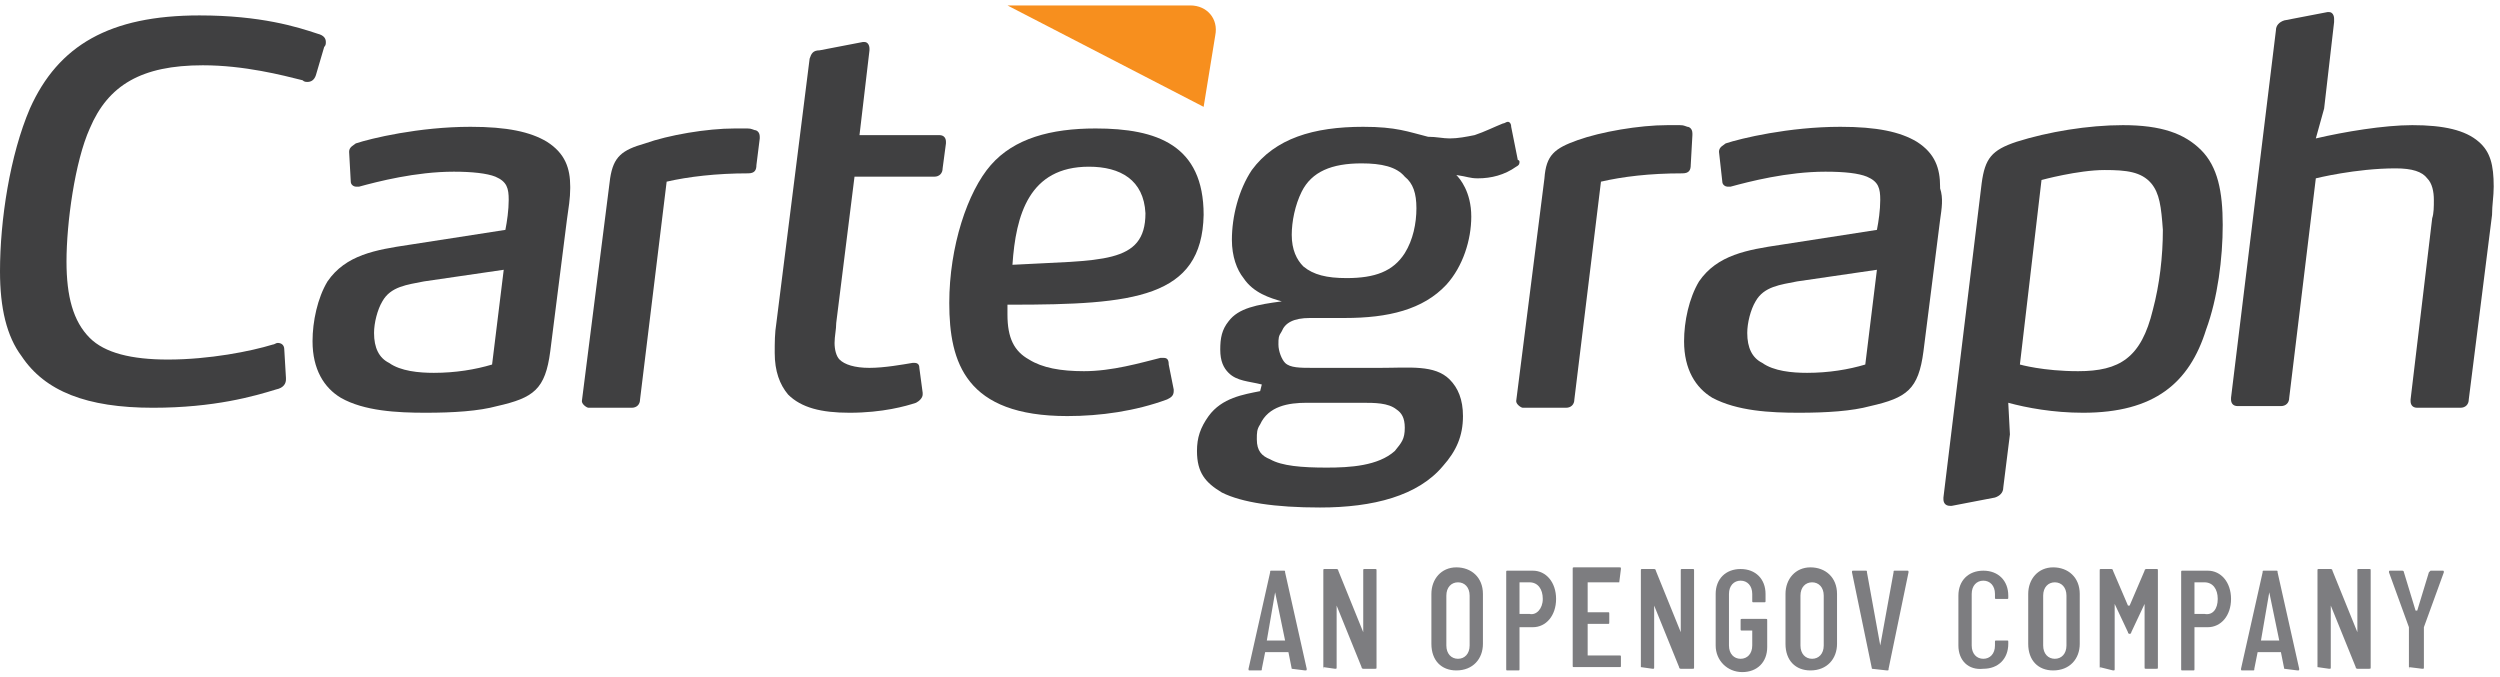 <?xml version="1.0" encoding="UTF-8"?> <svg xmlns="http://www.w3.org/2000/svg" width="262" height="71" viewBox="0 0 262 71" fill="none"><path d="M126.141 11.198L127.36 3.706C127.709 1.964 126.489 0.57 124.747 0.57H105.582L126.141 11.198Z" fill="#F78F1E"></path><path d="M33.103 7.888C32.929 8.41 32.58 8.585 32.232 8.585C32.058 8.585 31.884 8.585 31.709 8.41C29.619 7.888 25.611 6.842 21.256 6.842C14.809 6.842 11.325 8.933 9.408 13.463C7.84 16.948 6.969 23.394 6.969 27.401C6.969 31.06 7.666 33.673 9.408 35.416C10.976 36.984 13.764 37.681 17.597 37.681C21.953 37.681 26.308 36.809 28.573 36.113C28.747 36.113 28.922 35.938 29.096 35.938C29.444 35.938 29.793 36.113 29.793 36.635L29.967 39.597V39.771C29.967 40.12 29.793 40.642 28.922 40.817C26.657 41.514 22.475 42.733 16.029 42.733C9.06 42.733 4.704 40.991 2.265 37.332C0.697 35.241 0 32.28 0 28.447C0 23.046 1.045 16.251 3.136 11.372C6.098 4.752 11.499 1.616 20.907 1.616C27.354 1.616 31.187 2.835 33.277 3.532C33.974 3.706 34.148 4.055 34.148 4.403C34.148 4.577 34.148 4.752 33.974 4.926L33.103 7.888Z" fill="#404041"></path><path d="M59.411 23.046L57.668 36.809C57.146 40.817 55.926 41.688 52.093 42.559C50.177 43.082 47.563 43.256 44.601 43.256C41.639 43.256 38.155 43.082 35.716 41.688C33.974 40.642 32.754 38.726 32.754 35.764C32.754 33.673 33.277 31.234 34.322 29.492C36.238 26.704 39.374 26.182 42.859 25.659L52.964 24.091C53.138 23.22 53.313 22 53.313 20.955C53.313 19.735 53.138 19.038 51.919 18.516C51.048 18.167 49.48 17.993 47.563 17.993C43.556 17.993 39.549 19.038 37.632 19.561C37.458 19.561 37.458 19.561 37.284 19.561C37.11 19.561 36.761 19.387 36.761 19.038L36.587 15.902C36.587 15.38 37.11 15.205 37.284 15.031C38.852 14.508 43.904 13.289 49.306 13.289C53.138 13.289 55.578 13.812 57.32 14.857C59.236 16.076 59.759 17.645 59.759 19.561V19.735C59.759 20.78 59.585 21.826 59.411 23.046ZM44.427 29.492C42.685 29.84 40.943 30.015 40.071 31.583C39.549 32.454 39.2 33.848 39.2 34.893C39.2 36.461 39.723 37.506 40.768 38.029C41.988 38.9 43.904 39.074 45.472 39.074C47.737 39.074 49.828 38.726 51.57 38.203L52.79 28.272L44.427 29.492Z" fill="#404041"></path><path d="M79.273 17.296C79.273 17.819 79.099 18.167 78.402 18.167C75.092 18.167 72.13 18.516 69.865 19.038L67.077 41.862C67.077 42.385 66.729 42.733 66.206 42.733H61.676C61.502 42.733 60.98 42.385 60.98 42.036L63.941 18.69C64.29 16.425 65.161 15.728 67.6 15.031C70.039 14.16 74.046 13.463 77.008 13.463H77.879C78.751 13.463 78.576 13.463 79.099 13.637C79.273 13.637 79.622 13.812 79.622 14.334V14.509L79.273 17.296Z" fill="#404041"></path><path d="M98.787 17.645C98.787 18.167 98.438 18.516 97.915 18.516H89.553L87.636 33.848C87.636 34.545 87.462 35.242 87.462 35.938C87.462 36.635 87.636 37.332 87.984 37.681C88.507 38.203 89.553 38.552 91.121 38.552C92.689 38.552 94.605 38.203 95.65 38.029H95.825C96.173 38.029 96.347 38.203 96.347 38.552L96.696 41.165V41.34C96.696 41.688 96.347 42.036 95.999 42.211C94.954 42.559 92.514 43.256 89.03 43.256C86.068 43.256 83.977 42.733 82.584 41.34C81.712 40.294 81.19 38.9 81.19 36.984C81.19 35.938 81.19 34.893 81.364 33.848L84.849 6.146C85.023 5.623 85.197 5.275 85.894 5.275L90.424 4.403H90.598C90.946 4.403 91.121 4.752 91.121 5.1V5.275L90.075 14.16H98.438C98.961 14.16 99.135 14.508 99.135 14.857V15.031L98.787 17.645Z" fill="#404041"></path><path d="M105.931 31.931H105.582V32.628C105.582 32.802 105.582 32.977 105.582 32.977C105.582 35.416 106.279 36.81 107.847 37.681C109.241 38.552 111.157 38.9 113.596 38.9C116.558 38.9 119.52 38.029 121.611 37.507C121.785 37.507 121.785 37.507 121.959 37.507C122.308 37.507 122.482 37.681 122.482 38.203L123.005 40.817V40.991C123.005 41.514 122.656 41.688 122.308 41.862C118.998 43.082 115.339 43.604 111.854 43.604C101.226 43.604 99.484 38.029 99.484 31.757C99.484 25.833 101.401 20.084 103.84 17.296C106.279 14.509 110.112 13.463 114.816 13.463C121.262 13.463 126.141 15.206 126.141 22.523C125.967 31.234 118.823 31.931 105.931 31.931ZM114.119 17.47C107.847 17.47 106.453 22.523 106.105 27.75C115.339 27.227 120.043 27.75 120.043 22.349C119.869 18.864 117.429 17.47 114.119 17.47Z" fill="#404041"></path><path d="M159.243 16.948C159.243 17.122 159.243 17.296 158.894 17.47C157.675 18.341 156.281 18.69 154.887 18.69C154.016 18.69 153.842 18.516 152.622 18.341C152.971 18.69 154.19 20.084 154.19 22.697C154.19 25.136 153.319 27.924 151.577 29.84C149.138 32.454 145.479 33.325 140.949 33.325C138.858 33.325 138.684 33.325 137.29 33.325C135.548 33.325 134.677 33.848 134.328 34.719C133.98 35.242 133.98 35.416 133.98 36.113C133.98 36.81 134.328 37.681 134.677 38.029C135.2 38.552 136.245 38.552 137.639 38.552H144.608C147.744 38.552 150.357 38.203 151.925 39.771C152.796 40.643 153.319 41.862 153.319 43.604C153.319 45.695 152.622 47.263 151.228 48.831C148.615 51.967 143.911 53.187 138.336 53.187C133.632 53.187 130.147 52.664 128.056 51.619C126.314 50.574 125.443 49.528 125.443 47.263C125.443 45.869 125.791 44.824 126.662 43.604C128.056 41.688 130.321 41.34 132.063 40.991L132.238 40.294C130.844 39.946 129.624 39.946 128.753 39.075C128.231 38.552 127.882 37.855 127.882 36.635C127.882 35.416 128.056 34.545 128.753 33.673C129.799 32.28 131.715 31.931 134.328 31.583C133.109 31.234 131.367 30.712 130.321 29.144C129.624 28.273 129.102 26.879 129.102 25.136C129.102 22.697 129.799 19.91 131.192 17.819C133.632 14.508 137.639 13.289 142.866 13.289C146.35 13.289 147.57 13.812 149.66 14.334C150.532 14.334 151.228 14.508 151.925 14.508C152.796 14.508 153.668 14.334 154.539 14.16C155.584 13.812 156.629 13.289 157.501 12.941C157.675 12.941 157.849 12.766 158.023 12.766C158.198 12.766 158.372 12.941 158.372 13.289L159.069 16.773C159.243 16.773 159.243 16.948 159.243 16.948ZM146.35 42.907C145.479 42.211 144.085 42.211 142.691 42.211H136.942C135.025 42.211 132.935 42.559 132.063 44.475C131.715 44.998 131.715 45.347 131.715 46.044C131.715 47.263 132.238 47.786 133.109 48.134C134.328 48.831 136.419 49.005 139.033 49.005C141.472 49.005 144.434 48.831 146.176 47.263C146.873 46.392 147.221 46.044 147.221 44.824C147.221 43.779 146.873 43.256 146.35 42.907ZM147.221 18.516C146.35 17.47 144.782 17.122 142.691 17.122C139.555 17.122 137.465 17.993 136.419 20.084C135.722 21.478 135.374 23.22 135.374 24.614C135.374 26.182 135.896 27.227 136.593 27.924C137.639 28.795 139.033 29.144 141.123 29.144C144.085 29.144 146.002 28.447 147.221 26.53C148.092 25.136 148.441 23.394 148.441 21.826C148.441 20.258 148.092 19.213 147.221 18.516Z" fill="#404041"></path><path d="M177.189 17.296C177.189 17.819 177.015 18.167 176.318 18.167C172.834 18.167 170.046 18.516 167.781 19.038L164.993 41.862C164.993 42.385 164.645 42.733 164.122 42.733H159.592C159.418 42.733 158.896 42.385 158.896 42.036L161.857 18.69C162.032 16.251 162.903 15.554 165.342 14.683C167.781 13.812 171.788 13.115 174.75 13.115H175.621C176.492 13.115 176.318 13.115 176.841 13.289C177.015 13.289 177.364 13.463 177.364 13.986V14.16L177.189 17.296Z" fill="#404041"></path><path d="M203.322 23.046L201.58 36.809C201.057 40.817 199.837 41.688 196.004 42.559C194.088 43.082 191.474 43.256 188.513 43.256C185.551 43.256 182.066 43.082 179.453 41.688C177.711 40.642 176.491 38.726 176.491 35.764C176.491 33.673 177.014 31.234 178.059 29.492C179.975 26.704 183.112 26.182 186.596 25.659L196.701 24.091C196.876 23.22 197.05 22 197.05 20.955C197.05 19.735 196.876 19.038 195.656 18.516C194.785 18.167 193.391 17.993 191.3 17.993C187.293 17.993 183.286 19.038 181.369 19.561C181.195 19.561 181.195 19.561 181.021 19.561C180.847 19.561 180.498 19.387 180.498 19.038L180.15 15.902C180.15 15.38 180.672 15.205 180.847 15.031C182.415 14.508 187.467 13.289 192.868 13.289C196.701 13.289 199.14 13.812 200.883 14.857C202.799 16.076 203.322 17.645 203.322 19.561V19.735C203.67 20.78 203.496 21.826 203.322 23.046ZM188.338 29.492C186.596 29.84 184.854 30.015 183.983 31.583C183.46 32.454 183.112 33.848 183.112 34.893C183.112 36.461 183.634 37.506 184.68 38.029C185.899 38.9 187.816 39.074 189.384 39.074C191.649 39.074 193.739 38.726 195.482 38.203L196.701 28.272L188.338 29.492Z" fill="#404041"></path><path d="M231.198 34.545C229.456 40.12 225.797 43.256 218.306 43.256C215.17 43.256 212.382 42.733 210.466 42.211L210.64 45.521L209.943 51.096C209.943 51.619 209.594 51.967 209.072 52.142L204.542 53.013H204.368C203.845 53.013 203.671 52.664 203.671 52.316V52.142L207.678 19.213C208.026 16.599 208.723 15.728 211.337 14.857C214.647 13.812 218.828 13.115 222.487 13.115C226.494 13.115 228.934 13.986 230.676 15.728C232.418 17.47 232.941 20.084 232.941 23.568C232.941 27.053 232.418 31.234 231.198 34.545ZM225.449 19.213C224.404 17.993 222.836 17.819 220.571 17.819C217.783 17.819 213.95 18.864 213.95 18.864L211.685 38.203C211.685 38.203 214.124 38.9 217.783 38.9C222.139 38.9 224.404 37.507 225.623 32.454C226.32 29.84 226.669 26.879 226.669 24.091C226.494 21.652 226.32 20.258 225.449 19.213Z" fill="#404041"></path><path d="M261.166 22.523L258.727 41.862C258.727 42.385 258.378 42.733 257.856 42.733H253.326C252.803 42.733 252.629 42.385 252.629 42.036V41.862L254.894 22.871C255.068 22.349 255.068 21.652 255.068 20.955C255.068 20.084 254.894 19.212 254.371 18.69C253.848 17.993 252.803 17.645 251.061 17.645C246.879 17.645 242.698 18.69 242.698 18.69L239.91 41.688C239.91 42.211 239.562 42.559 239.039 42.559H234.509C233.986 42.559 233.812 42.211 233.812 41.862V41.688L238.516 3.184C238.516 2.661 238.865 2.313 239.388 2.138L243.917 1.267H244.092C244.44 1.267 244.614 1.616 244.614 1.964V2.313L243.569 11.372L242.698 14.508C245.66 13.812 249.841 13.115 252.803 13.115C256.113 13.115 258.378 13.637 259.772 14.857C260.992 15.902 261.34 17.296 261.34 19.561C261.34 20.606 261.166 21.477 261.166 22.523Z" fill="#404041"></path><path d="M135.375 70.087L135.027 68.344H132.588L132.239 70.087C132.239 70.261 132.239 70.261 132.065 70.261H131.02C130.845 70.261 130.845 70.261 130.845 70.087L133.11 59.982C133.11 59.807 133.11 59.807 133.285 59.807H134.504C134.678 59.807 134.678 59.807 134.678 59.982L136.943 70.087C136.943 70.261 136.943 70.261 136.769 70.261L135.375 70.087ZM132.762 67.125H134.678L133.633 62.072L132.762 67.125Z" fill="#7D7D80"></path><path d="M138.685 69.913V59.808C138.685 59.633 138.685 59.633 138.859 59.633H140.079C140.079 59.633 140.253 59.633 140.253 59.808L142.867 66.254V59.808C142.867 59.633 142.867 59.633 143.041 59.633H144.086C144.26 59.633 144.26 59.633 144.26 59.808V69.913C144.26 70.087 144.26 70.087 144.086 70.087H142.867C142.867 70.087 142.692 70.087 142.692 69.913L140.079 63.466V69.913C140.079 70.087 140.079 70.087 139.905 70.087L138.685 69.913C138.859 70.087 138.685 70.087 138.685 69.913Z" fill="#7D7D80"></path><path d="M150.01 67.473V62.247C150.01 60.678 151.056 59.459 152.624 59.459C154.192 59.459 155.411 60.504 155.411 62.247V67.473C155.411 69.041 154.366 70.261 152.624 70.261C151.056 70.261 150.01 69.216 150.01 67.473ZM154.017 67.648V62.421C154.017 61.55 153.495 61.027 152.798 61.027C152.101 61.027 151.578 61.55 151.578 62.421V67.648C151.578 68.519 152.101 69.041 152.798 69.041C153.495 69.041 154.017 68.519 154.017 67.648Z" fill="#7D7D80"></path><path d="M163.078 62.769C163.078 64.511 162.033 65.731 160.639 65.731H159.245V70.087C159.245 70.261 159.245 70.261 159.071 70.261H158.025C157.851 70.261 157.851 70.261 157.851 70.087V59.982C157.851 59.807 157.851 59.807 158.025 59.807H160.639C162.033 59.807 163.078 61.027 163.078 62.769ZM161.684 62.769C161.684 61.724 161.161 61.027 160.29 61.027H159.245V64.337H160.29C160.987 64.511 161.684 63.815 161.684 62.769Z" fill="#7D7D80"></path><path d="M169.697 61.027H166.387V64.163H168.478C168.652 64.163 168.652 64.163 168.652 64.337V65.208C168.652 65.383 168.652 65.383 168.478 65.383H166.387V68.693H169.697C169.872 68.693 169.872 68.693 169.872 68.867V69.738C169.872 69.912 169.872 69.912 169.697 69.912H164.993C164.819 69.912 164.819 69.912 164.819 69.738V59.633C164.819 59.459 164.819 59.459 164.993 59.459H169.697C169.872 59.459 169.872 59.459 169.872 59.633L169.697 61.027C169.872 61.027 169.872 61.027 169.697 61.027Z" fill="#7D7D80"></path><path d="M171.963 69.913V59.808C171.963 59.633 171.963 59.633 172.137 59.633H173.356C173.356 59.633 173.531 59.633 173.531 59.808L176.144 66.254V59.808C176.144 59.633 176.144 59.633 176.318 59.633H177.364C177.538 59.633 177.538 59.633 177.538 59.808V69.913C177.538 70.087 177.538 70.087 177.364 70.087H176.144C176.144 70.087 175.97 70.087 175.97 69.913L173.356 63.466V69.913C173.356 70.087 173.356 70.087 173.182 70.087L171.963 69.913C171.963 70.087 171.963 70.087 171.963 69.913Z" fill="#7D7D80"></path><path d="M179.802 67.648V62.247C179.802 60.679 180.848 59.633 182.416 59.633C183.984 59.633 185.029 60.679 185.029 62.247V62.944C185.029 63.118 185.029 63.118 184.855 63.118H183.809C183.635 63.118 183.635 63.118 183.635 62.944V62.247C183.635 61.376 183.113 60.853 182.416 60.853C181.719 60.853 181.196 61.376 181.196 62.247V67.648C181.196 68.519 181.719 69.042 182.416 69.042C183.113 69.042 183.635 68.519 183.635 67.648V66.08H182.59C182.416 66.08 182.416 66.08 182.416 65.906V65.034C182.416 64.86 182.416 64.86 182.59 64.86H185.029C185.203 64.86 185.203 64.86 185.203 65.034V67.822C185.203 69.39 184.158 70.435 182.59 70.435C181.022 70.435 179.802 69.216 179.802 67.648Z" fill="#7D7D80"></path><path d="M187.12 67.473V62.247C187.12 60.678 188.165 59.459 189.733 59.459C191.301 59.459 192.521 60.504 192.521 62.247V67.473C192.521 69.041 191.475 70.261 189.733 70.261C188.165 70.261 187.12 69.216 187.12 67.473ZM191.127 67.648V62.421C191.127 61.55 190.604 61.027 189.907 61.027C189.21 61.027 188.688 61.55 188.688 62.421V67.648C188.688 68.519 189.21 69.041 189.907 69.041C190.604 69.041 191.127 68.519 191.127 67.648Z" fill="#7D7D80"></path><path d="M196.18 70.087L194.089 59.982C194.089 59.807 194.089 59.807 194.263 59.807H195.483C195.657 59.807 195.657 59.807 195.657 59.982L197.051 67.648L198.445 59.982C198.445 59.807 198.445 59.807 198.619 59.807H199.839C200.013 59.807 200.013 59.807 200.013 59.982L197.922 70.087C197.922 70.261 197.922 70.261 197.748 70.261L196.18 70.087Z" fill="#7D7D80"></path><path d="M205.24 67.648V62.421C205.24 60.853 206.285 59.807 207.853 59.807C209.421 59.807 210.467 60.853 210.467 62.421V62.595C210.467 62.769 210.467 62.769 210.293 62.769H209.247C209.073 62.769 209.073 62.769 209.073 62.595V62.247C209.073 61.375 208.55 60.853 207.853 60.853C207.156 60.853 206.634 61.375 206.634 62.247V67.648C206.634 68.519 207.156 69.041 207.853 69.041C208.55 69.041 209.073 68.519 209.073 67.648V67.299C209.073 67.125 209.073 67.125 209.247 67.125H210.293C210.467 67.125 210.467 67.125 210.467 67.299V67.473C210.467 69.041 209.421 70.087 207.853 70.087C206.285 70.261 205.24 69.216 205.24 67.648Z" fill="#7D7D80"></path><path d="M212.557 67.473V62.247C212.557 60.678 213.603 59.459 215.171 59.459C216.739 59.459 217.958 60.504 217.958 62.247V67.473C217.958 69.041 216.913 70.261 215.171 70.261C213.603 70.261 212.557 69.216 212.557 67.473ZM216.565 67.648V62.421C216.565 61.55 216.042 61.027 215.345 61.027C214.648 61.027 214.125 61.55 214.125 62.421V67.648C214.125 68.519 214.648 69.041 215.345 69.041C216.042 69.041 216.565 68.519 216.565 67.648Z" fill="#7D7D80"></path><path d="M220.049 69.913V59.808C220.049 59.633 220.049 59.633 220.223 59.633H221.269C221.269 59.633 221.443 59.633 221.443 59.808L223.011 63.466C223.011 63.466 223.011 63.466 223.185 63.466L224.753 59.808C224.753 59.633 224.927 59.633 224.927 59.633H225.973C226.147 59.633 226.147 59.633 226.147 59.808V69.913C226.147 70.087 226.147 70.087 225.973 70.087H224.927C224.753 70.087 224.753 70.087 224.753 69.913V63.292L223.359 66.254C223.359 66.254 223.359 66.428 223.185 66.428C223.185 66.428 223.011 66.428 223.011 66.254L221.617 63.292V70.087C221.617 70.261 221.617 70.261 221.443 70.261L220.049 69.913C220.223 70.087 220.049 70.087 220.049 69.913Z" fill="#7D7D80"></path><path d="M233.813 62.769C233.813 64.511 232.768 65.731 231.374 65.731H229.98V70.087C229.98 70.261 229.98 70.261 229.806 70.261H228.761C228.586 70.261 228.586 70.261 228.586 70.087V59.982C228.586 59.807 228.586 59.807 228.761 59.807H231.374C232.768 59.807 233.813 61.027 233.813 62.769ZM232.419 62.769C232.419 61.724 231.897 61.027 231.026 61.027H229.98V64.337H231.026C231.897 64.511 232.419 63.815 232.419 62.769Z" fill="#7D7D80"></path><path d="M239.388 70.087L239.04 68.344H236.6L236.252 70.087C236.252 70.261 236.252 70.261 236.078 70.261H235.032C234.858 70.261 234.858 70.261 234.858 70.087L237.123 59.982C237.123 59.807 237.123 59.807 237.297 59.807H238.517C238.691 59.807 238.691 59.807 238.691 59.982L240.956 70.087C240.956 70.261 240.956 70.261 240.782 70.261L239.388 70.087C239.562 70.087 239.562 70.087 239.388 70.087ZM236.949 67.125H238.865L237.82 62.072L236.949 67.125Z" fill="#7D7D80"></path><path d="M242.872 69.913V59.808C242.872 59.633 242.872 59.633 243.046 59.633H244.266C244.266 59.633 244.44 59.633 244.44 59.808L247.053 66.254V59.808C247.053 59.633 247.053 59.633 247.227 59.633H248.273C248.447 59.633 248.447 59.633 248.447 59.808V69.913C248.447 70.087 248.447 70.087 248.273 70.087H247.053C247.053 70.087 246.879 70.087 246.879 69.913L244.266 63.466V69.913C244.266 70.087 244.266 70.087 244.091 70.087L242.872 69.913C242.872 70.087 242.872 70.087 242.872 69.913Z" fill="#7D7D80"></path><path d="M252.455 69.913V65.731L250.365 59.982C250.365 59.807 250.365 59.807 250.539 59.807H251.759C251.759 59.807 251.933 59.807 251.933 59.982L253.152 63.989C253.152 63.989 253.152 63.989 253.327 63.989L254.546 59.982L254.72 59.807H255.94C256.114 59.807 256.114 59.807 256.114 59.982L254.024 65.731V69.913C254.024 70.087 254.024 70.087 253.849 70.087L252.455 69.913C252.63 70.087 252.455 70.087 252.455 69.913Z" fill="#7D7D80"></path></svg> 